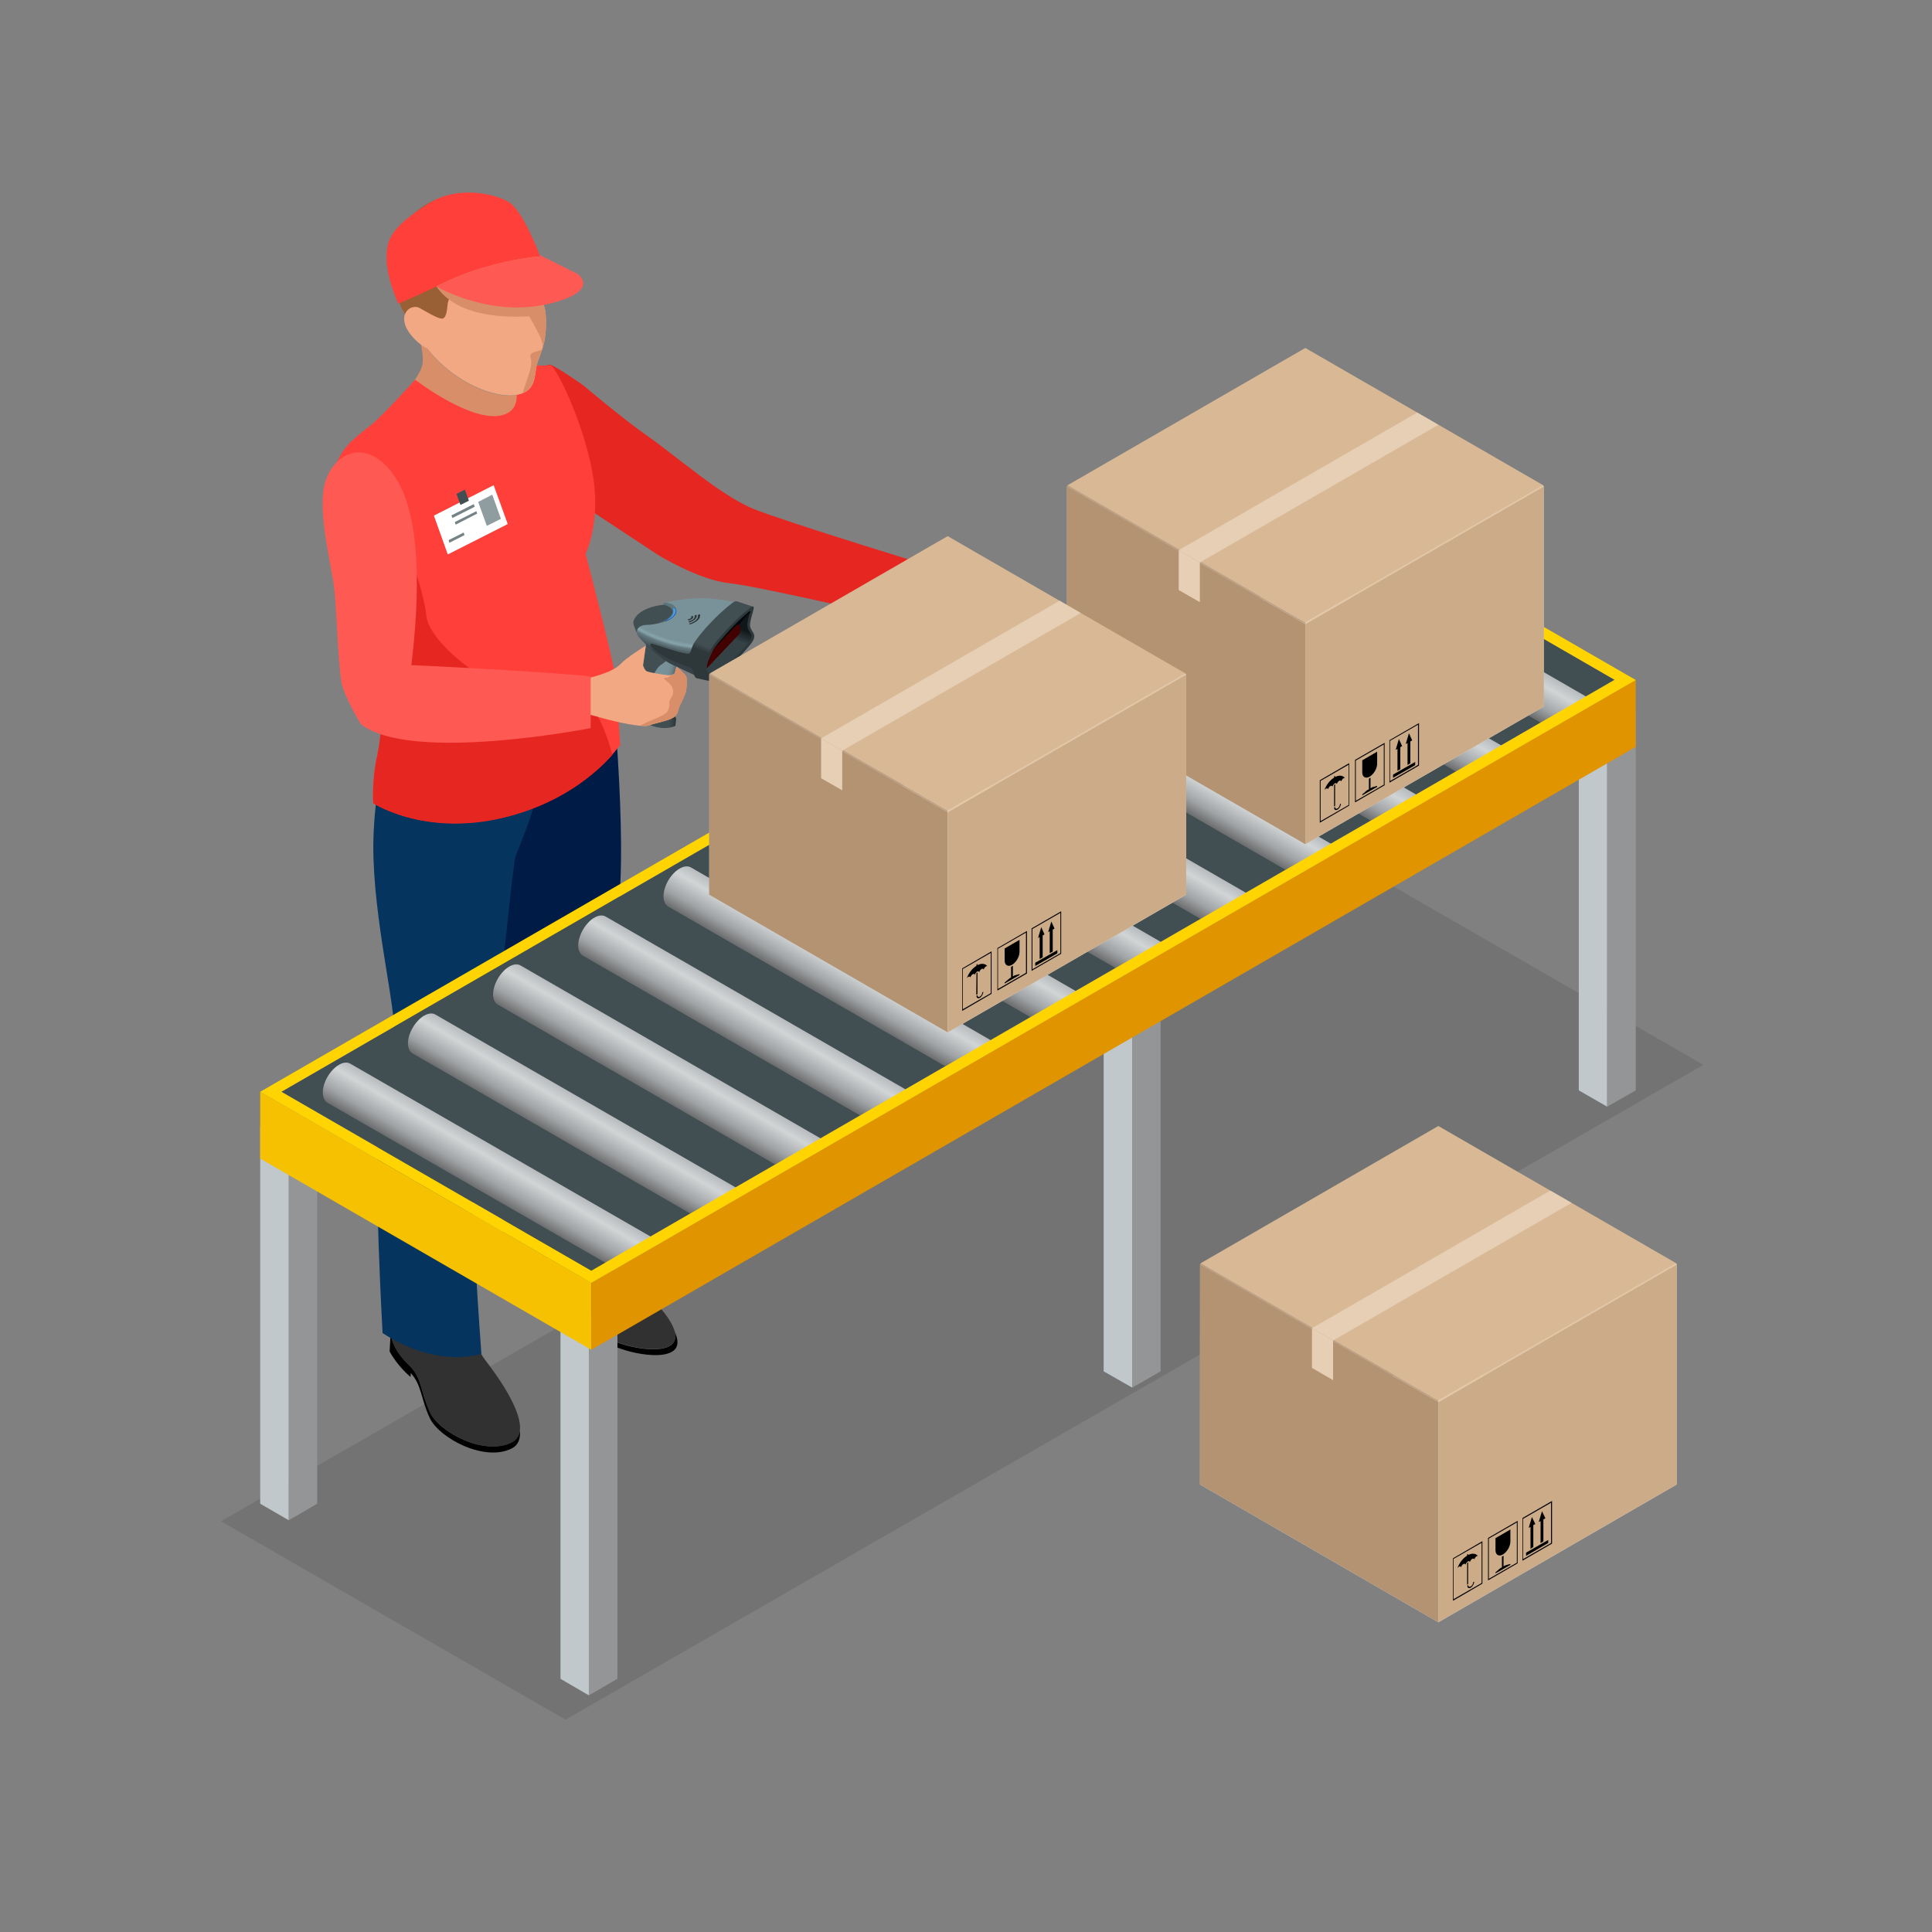 <?xml version="1.0" encoding="utf-8"?>
<!-- Generator: Adobe Illustrator 27.6.1, SVG Export Plug-In . SVG Version: 6.00 Build 0)  -->
<svg version="1.1" id="Livello_1" xmlns="http://www.w3.org/2000/svg" xmlns:xlink="http://www.w3.org/1999/xlink" x="0px" y="0px"
	 viewBox="0 0 960 960" style="enable-background:new 0 0 960 960;" xml:space="preserve">
<rect x="0" y="0" width="960" height="960" fill="#808080" stroke="none"/>
<style type="text/css">
	.st0{opacity:0.1;}
	.st1{fill:#E62620;}
	.st2{fill:#D88F69;}
	.st3{fill:#313131;}
	.st4{fill:#001B45;}
	.st5{fill:#05345E;}
	.st6{fill:#FF3F39;}
	.st7{fill:#FFFFFF;}
	.st8{fill:#8F9CA0;}
	.st9{fill:#758286;}
	.st10{fill:#414E52;}
	.st11{fill:#F2A983;}
	.st12{fill:#995F35;}
	.st13{fill:#FF5953;}
	.st14{fill:#2E383B;}
	.st15{fill:url(#SVGID_1_);}
	.st16{fill:url(#SVGID_00000022533334954434957630000002446939775772646048_);}
	.st17{fill-rule:evenodd;clip-rule:evenodd;fill:url(#SVGID_00000023267542523682566850000008812918923506157488_);}
	.st18{fill-rule:evenodd;clip-rule:evenodd;fill:#414E52;}
	.st19{fill:url(#SVGID_00000011747878648595126910000015071585523401242796_);}
	.st20{fill:url(#SVGID_00000168815444018955446740000000543379076611502514_);}
	.st21{fill:#4F5F63;}
	.st22{fill:url(#SVGID_00000061457034915152997480000013593073838347779217_);}
	.st23{fill-rule:evenodd;clip-rule:evenodd;fill:#2E383B;}
	.st24{fill-rule:evenodd;clip-rule:evenodd;fill:#0F53B9;}
	.st25{fill-rule:evenodd;clip-rule:evenodd;fill:#5099DA;}
	.st26{fill:#000609;}
	.st27{fill:#430000;}
	.st28{fill:#C1C8CC;}
	.st29{fill:#949597;}
	.st30{fill:#F6C100;}
	.st31{fill:#DF9400;}
	.st32{fill:url(#SVGID_00000008862739415154341260000010874622156091915449_);}
	.st33{fill:url(#SVGID_00000061445617889033771130000007691101816207260049_);}
	.st34{fill:url(#SVGID_00000032639917602011781780000004754788140569712571_);}
	.st35{fill:url(#SVGID_00000127729494912203400910000018078713458407793829_);}
	.st36{fill:url(#SVGID_00000063601033502273835260000006685638721721698952_);}
	.st37{fill:url(#SVGID_00000068643121858898262530000009033223986629212820_);}
	.st38{fill:url(#SVGID_00000117641251589561734260000014191351891159931266_);}
	.st39{fill:url(#SVGID_00000128444165958971053580000001484341932864787623_);}
	.st40{fill:url(#SVGID_00000053507462017638036600000000401080678289111477_);}
	.st41{fill:url(#SVGID_00000081611315323306479930000012855926174746859163_);}
	.st42{fill:url(#SVGID_00000096040122996815287540000009217951256731108014_);}
	.st43{fill:url(#SVGID_00000105387184873040121350000014911175214799765670_);}
	.st44{fill:#FFD400;}
	.st45{fill:#A8AFB3;}
	.st46{fill:#DAE1E5;}
	.st47{fill:#B39372;}
	.st48{fill:#CCAC88;}
	.st49{fill:#D9B995;}
	.st50{fill:#C0A07F;}
	.st51{fill:#E6C6A2;}
	.st52{fill:#E6CFB5;}
</style>
<polygon class="st0" points="846.4,529.1 675.2,430.6 109.8,755.9 281,854.5 "/>
<g>
	<path class="st1" d="M290,191.6c0,0,18.9,16.1,31.8,25.1c12.9,8.9,36.1,29.4,52.4,36.1c16.3,6.6,93.9,30.3,93.9,30.3l-8.1,27.5
		c0,0-82.1-19.2-97.5-20.8c-15.4-1.6-35.6-14.1-35.6-14.1l-38.5-25.4c0,0-21.3-47.5-21-53.6c0.2-6.1,1.4-18.3,7.6-14.8
		C281.2,185.3,290,191.6,290,191.6z"/>
	<path class="st2" d="M208.5,168.2c1.2,1.7,2.5,3.4,3.9,5.2c14.3,18,33.4,24.2,43.2,23.1c1.1-0.1,2-0.3,2.9-0.6
		c2.4,11.4,2.7,23.1-4.6,27.4c-26.2,15.5-58.1-21.5-58.1-21.5s11.6-12.7,13.8-19.5C210.7,179.2,209.8,173.4,208.5,168.2z"/>
	<g>
		<path d="M272,643.2c8.4,4.9,14.1,13.7,31,22.3c9.8,4.9,33.5,8.9,32.5-2c-0.1-0.6-0.2-1.2-0.3-1.8c0.8,1.7,1.3,3.2,1.4,4.7
			c0.9,10.9-22.7,6.9-32.5,2c-16.9-8.5-22.5-17.4-31-22.3c-1-0.6-2.3-1.3-3.6-1.9v2.6l-16.8-7.9c0,0-1-2.8-0.9-6
			C253.9,634.7,266.1,639.7,272,643.2z"/>
		<path class="st3" d="M284.8,622c4.2-0.9,0.1-9.9,17.5,8.1c1.3,0.9,2.7,1.7,4.1,2.3c9.7,4.4,28.3,21.1,29.2,31
			c0.9,10.9-22.7,6.9-32.5,2c-16.9-8.5-22.5-17.4-31-22.3c-6.4-3.7-20-9.2-20.6-10.7c-0.3-0.8-0.7-2.2-0.9-4
			C269.6,611.2,276.5,623.7,284.8,622z"/>
	</g>
	<g>
		<path class="st3" d="M239.1,672.7c0.7,1.3,1.4,2.4,2,3.1c3.2,4.2,26.6,34,13.2,40.9c-13.4,6.9-35.9-5-40.7-15
			c-4.7-10.1-3.9-16.9-9.9-22.9c-3.6-3.6-7.9-8.3-9.2-14.2c5.4-5.7,11.8-1.8,22.8-0.2C223.5,665.4,228.1,662,239.1,672.7z"/>
		<path d="M194.5,664.6c1.3,5.9,5.6,10.7,9.2,14.2c6,6,5.2,12.8,9.9,22.9c4.7,10.1,27.3,21.9,40.7,15c2.5-1.3,3.7-3.4,4-5.9
			c0.4,3.9-0.6,7.2-4,8.9c-13.4,6.9-35.9-5-40.7-15c-4.6-9.8-4-16.5-9.5-22.4l-0.1,1.9c0,0-6.4-5.2-10.4-12.7l0.4-7.3
			C194.1,664.4,194.3,664.5,194.5,664.6z"/>
	</g>
	<path class="st4" d="M248.3,381.1l1.5-27.2c0,0,37-6.6,53.1-26.8c0,0,9.7,89.9,3.8,129.2c-5.9,39.3-10.8,88.7-12.6,105.9
		c-1.8,17.2-0.1,51.7,8.1,67.9c0,0-30.4,16.5-51.8-0.1l-2.3-93.1L248.3,381.1z"/>
	<path class="st5" d="M270.6,348c0,0-2,39.8-5.6,53.3c-3,11.1-8.9,23.1-9.2,25.8c-3.5,26.8-6.2,57.1-7.5,68.3
		c-2.5,22.1-10.7,65.1-13,80.1c-2.3,15,3.9,97.2,3.9,97.2s-21.4,7.7-49.1-10.3c0,0-4.6-81.8-1.8-103.7c2.8-21.9,6.2-27.3,7.6-42.6
		c1.3-14.5-10.6-59.1-10.4-96.2c0.3-37.1,14-87.9,14-87.9S206.7,357.1,270.6,348z"/>
	<path class="st6" d="M177.1,257.4c-2.3-11.3-13.8-18.7-11.4-24.2c4.8-10.7,7.2-13.1,18.4-21.8c5.6-4.3,22.2-22.7,22.2-22.7
		s27.6,21.2,42.8,17.7c15.2-3.5,3.1-24.8,3.1-24.8H274c6.4,7.5,19.1,38.4,21.3,59.5c2.2,21.1-4.3,34.1-4.3,34.1s14.4,55.3,14.8,61.4
		c0.4,6.1,2.4,33.4,2.4,33.4s-13.7,20.5-44,31.8c-47.3,17.8-78.8-2.8-78.8-2.8s-0.8-11,2.1-24c2.8-13,3.4-36.5,2.6-45.4
		C189.3,320.8,182.2,282.5,177.1,257.4z"/>
	<path class="st1" d="M187.5,375.2c2.8-13,3.4-36.5,2.6-45.4c-0.8-8.5-7.3-44-12.3-69.1l20-2.4c0,0,12.8,34.1,14.1,47.9
		c1.3,13.7,36.1,42,58.8,39.3c8.5-1,22.9,5.7,22.9,5.7s5.7,5.1,10.7,23.9c-6,6.8-19.1,19-40,26.9c-47.3,17.8-78.8-2.8-78.8-2.8
		S184.6,388.2,187.5,375.2z"/>
	<g>
		<polygon class="st7" points="222.5,275.5 252.3,260.4 245.3,241.1 215.6,256.2 		"/>
		<polygon class="st8" points="241.9,261.3 248.9,257.8 244.6,245.8 237.6,249.4 		"/>
		<polygon class="st9" points="224.8,257.4 235.9,251.8 235.4,250.5 224.3,256.1 		"/>
		<polygon class="st9" points="226.4,260.7 237.1,255.2 236.7,254 226,259.4 		"/>
		<polygon class="st9" points="223.3,269.7 230.8,265.9 230.4,264.6 222.9,268.4 		"/>
		<polygon class="st10" points="226.8,245.4 231,243.3 233,248.8 228.8,250.9 		"/>
	</g>
	<g>
		<path class="st11" d="M196.3,127.4c1.8-14.8,16.2-24,28.7-26.1c12.6-2.1,32.2,5.9,39.1,18.1c1.9,3.5,5.1,12.9,6.2,17.9
			c1.1,4.9,1,5,0.5,7.9c-0.6,2.9-1.1,5-0.2,7.8c0.9,2.8,1.1,11.6-0.3,17.5c-1.4,5.9-3.3,8.2-4,13.1c-0.7,4.9-0.9,11.7-10.7,12.8
			c-9.7,1-28.9-5.2-43.2-23.1c-0.1-0.1-0.1-0.1-0.2-0.2c-3.2-1.4-7.9-5.7-9.9-9.5c-1.6-2.9-1.8-5.5-1.1-7.4
			C196.3,146.2,195.1,137.2,196.3,127.4z"/>
		<path class="st12" d="M204.6,107.1c12.6-12.1,26.1-11.7,40.9-6.1c14.8,5.7,18.7,15.8,19.2,19.4c0.5,3.6,1.5,4.2,1.5,4.2
			c-0.5,3.6-1.8,8.5-6.2,9.3c-7,1.3-25.5-4.3-30.1,4c-4.6,8.4-7.1,9.4-7.5,13.5c-0.4,4.1-0.9,7.1-3.1,6.9c-2.3-0.2-8.7-4.1-10-4.8
			c0,0,0,0,0,0c-0.9-0.6-1.9-1-3.1-1c-2.3,0.1-4.2,1.5-5,3.8c-1.4-2.6-2.5-4.7-3.3-7.6c-0.3-0.9-0.7-1.6-0.7-1.7
			C192.3,137.2,192,119.2,204.6,107.1z"/>
		<path class="st2" d="M262.6,186.5c2.5-7.5,0.9-8.2,0.9-9.3c0-1.1,0-1.9,4.5-3c4.5-1.1-1.4-10.2-3.1-13.6c-1.7-3.4-2.6-3.2-2.1-7.5
			c0.3-3,5.2-6.8,8.2-8.9c-0.1,0.3-0.1,0.6-0.2,1c-0.6,2.9-1.1,5-0.2,7.8c0.9,2.8,1.1,11.6-0.3,17.5c-1.4,5.9-3.3,8.2-4,13.1
			c-0.6,4.1-0.9,9.5-6.7,11.8C260.4,193.2,261.4,190,262.6,186.5z"/>
		<path class="st2" d="M248.8,106.1c6.4,3.3,12.1,7.9,15.2,13.4c1.9,3.5,5.1,12.9,6.2,17.9c1.1,4.9,1,5,0.5,7.9
			c-0.6,2.9-1.1,5-0.2,7.8c0.2,0.7,0.4,1.9,0.6,3.3c-14.3,1.8-42.7,2.9-54.3-14.1C205.4,125.6,232.7,112.2,248.8,106.1z"/>
		<path class="st6" d="M197.9,150.9c0,0,12-5.1,19.7-9c25.6-12.9,50.8-14.5,50.8-14.5s-7-19.1-13.9-25.7
			c-4.4-4.3-25.4-10.7-41.3-0.7c-19.3,12.1-21.2,18.2-21.1,27.7C192.2,134.6,194,141.8,197.9,150.9z"/>
		<path class="st13" d="M217.6,141.9c25.6-12.9,50.8-14.5,50.8-14.5s-0.1-0.3-0.3-0.7l18.7,9.3c0,0,12.1,8-12.2,14.5
			c-27.6,7.4-52.7-5.3-57.9-8.2C217.1,142.2,217.4,142,217.6,141.9z"/>
	</g>
	<g>
		<g>
			<path class="st14" d="M329.9,351.7c0,0,6.6,4.4,6,5.4c-0.6,1-5.6,2.5-5.6,2.5l-6.5-2.5l0.9-4.6L329.9,351.7z"/>
			
				<linearGradient id="SVGID_1_" gradientUnits="userSpaceOnUse" x1="683.192" y1="274.305" x2="678.601" y2="276.728" gradientTransform="matrix(-0.968 0.252 0.252 0.968 920.427 -96.702)">
				<stop  offset="0" style="stop-color:#799299"/>
				<stop  offset="0.401" style="stop-color:#779096"/>
				<stop  offset="0.649" style="stop-color:#70878E"/>
				<stop  offset="0.855" style="stop-color:#657A7F"/>
				<stop  offset="1" style="stop-color:#596B70"/>
			</linearGradient>
			<path class="st15" d="M337.2,328.2l-7.3,26.5c0,0-1,2.5-4.3,1.6c-3.9-1-6.8-6.9-6.8-6.9l5.3-25.8L337.2,328.2z"/>
			
				<linearGradient id="SVGID_00000058574674465897191210000002755379122342246528_" gradientUnits="userSpaceOnUse" x1="679.031" y1="274.946" x2="675.86" y2="275.794" gradientTransform="matrix(-0.968 0.252 0.252 0.968 920.427 -96.702)">
				<stop  offset="0" style="stop-color:#414E52"/>
				<stop  offset="1" style="stop-color:#2E383B"/>
			</linearGradient>
			<path style="fill:url(#SVGID_00000058574674465897191210000002755379122342246528_);" d="M316.3,354.2l4.9-35.3l0.7-0.2l13.9,4
				c0,0-4,5.6-7.7,7.8c-3.7,2.2-9.4,16.4-5.3,22.6c4.1,6.2,13.2,4,13.2,4l-0.4,3.6c-8.2,3.5-16.9-2.6-18.4-3.4
				C315.6,356.5,316.3,354.2,316.3,354.2z"/>
			<path class="st14" d="M328.1,330.5c3.7-2.2,7.7-7.8,7.7-7.8l-13.9-4l0.3-0.1l13.9,4c0,0-4,5.6-7.7,7.8
				c-3.7,2.2-9.4,16.4-5.3,22.6c2.9,4.4,8.3,4.5,11.2,4.3l1.7-0.2c0,0-9.1,2.3-13.2-4C318.7,346.9,324.4,332.7,328.1,330.5z"/>
			<g>
				
					<linearGradient id="SVGID_00000066512447674388730860000002158422635710104479_" gradientUnits="userSpaceOnUse" x1="665.974" y1="239.554" x2="682.09" y2="239.554" gradientTransform="matrix(-0.968 0.252 0.252 0.968 920.427 -96.702)">
					<stop  offset="0" style="stop-color:#5F787F"/>
					<stop  offset="1" style="stop-color:#50656B"/>
				</linearGradient>
				<path style="fill-rule:evenodd;clip-rule:evenodd;fill:url(#SVGID_00000066512447674388730860000002158422635710104479_);" d="
					M335.7,305.3c-2.3,3.7-9.2,5.2-14.2,5.2c-0.2-1.1-0.4-3-0.3-3l7.5-5.9l1-1.2l0.4-1C334.6,299.3,337.6,302.3,335.7,305.3z"/>
				<path class="st18" d="M329.7,300.5c0.1,0,6,1.3,4.2,4.6c-1.7,3.3-7.3,4.7-10,5.3c-2.7,0.5-4.6,4.4-4.6,4.4l-2.3,0.8
					c0,0-2.1-4-2.3-6.1C314.6,307.4,317.8,301.8,329.7,300.5z"/>
				
					<radialGradient id="SVGID_00000075136259828331136320000009216736163017885104_" cx="638.256" cy="194.517" r="75.575" gradientTransform="matrix(-0.968 0.252 0.252 0.968 920.427 -96.702)" gradientUnits="userSpaceOnUse">
					<stop  offset="0.553" style="stop-color:#799299"/>
					<stop  offset="0.896" style="stop-color:#799299"/>
					<stop  offset="0.905" style="stop-color:#819CA3"/>
					<stop  offset="0.917" style="stop-color:#87A4AB"/>
					<stop  offset="0.935" style="stop-color:#62777D"/>
					<stop  offset="1" style="stop-color:#364247"/>
				</radialGradient>
				<path style="fill:url(#SVGID_00000075136259828331136320000009216736163017885104_);" d="M321.4,310.5c4.9-0.1,12-1.5,14.3-5.2
					c1.9-3-1.2-6-5.6-5.8c0,0,12.1-3,22.6-2.1c10.5,0.9,13,2.1,13,2.1l-20.1,36.2c-0.1,0-5.4-2.5-11.7-5.5c-5.8-2.7-15-11.6-16.7-14
					C315.5,313.9,316.5,310.6,321.4,310.5z"/>
				
					<linearGradient id="SVGID_00000146459899175070602060000014731008519989069967_" gradientUnits="userSpaceOnUse" x1="661.024" y1="257.166" x2="662.924" y2="259.674" gradientTransform="matrix(-0.968 0.252 0.252 0.968 920.427 -96.702)">
					<stop  offset="0" style="stop-color:#414E52"/>
					<stop  offset="1" style="stop-color:#2E383B"/>
				</linearGradient>
				<path style="fill:url(#SVGID_00000146459899175070602060000014731008519989069967_);" d="M323.1,320.4c0-1.1,2.1-0.3,3.5,0.2
					c1.4,0.4,10.5,3.5,13.8,4c1.5,0.3,2.1,0.3,2.5-0.3c0.3-0.5,0.8-2.3,1.4-3.7c0.7-1.6,4.1-6.3,9.5-11.9c5.4-5.6,9.8-8.9,10.7-9.5
					c0.9-0.6,1.7-0.4,1.7-0.4l8.1,2.7l-1.7,3.4l-19.1,33.7c0,0-6.2-1.3-7.4-1.6c-1.1-0.3-1.4-2.8-1.7-3.6c-0.2-0.8-0.9-1.5-1.7-1.8
					c-0.8-0.3-6.2-2.1-11.1-4.5C326.7,324.5,323.2,321.5,323.1,320.4z"/>
				<path class="st21" d="M342.8,324.2c-0.3,0.6-0.9,0.6-2.5,0.3c-3.3-0.6-12.4-3.6-13.8-4c-1.4-0.4-3.5-1.3-3.5-0.2
					c-0.1-0.1-0.1-0.3-0.1-0.4c0-1.1,2.4-0.5,3.8-0.1c1.4,0.4,10.5,3.5,13.8,4c1.5,0.3,2.1,0.3,2.5-0.3c0,0,0.1-0.1,0.1-0.1
					C343,323.8,342.9,324.1,342.8,324.2z"/>
				<path class="st14" d="M374.3,303.3c0,0,0.5-1.7,0-1.9c-0.5-0.2-1.1,0.3-3.5,2.2c-2.4,1.9-4.9,4.3-7.9,7.4
					c-3,3.1-8.4,8.9-9.9,12.1c-1.5,3.2-3.1,6.2-3,8.3c0.1,2.1,2,6.8,3.3,7c2.3,0.5,6.6-4.1,11.6-9.3c5-5.2,8.1-8.9,8.8-10
					c0.8-1.1,1.3-2.5,1-3.7c-0.4-1.5-1.8-2.5-2-4.5C372.5,309,374.1,304.4,374.3,303.3z"/>
				
					<linearGradient id="SVGID_00000175292437681074703160000006569801040948182203_" gradientUnits="userSpaceOnUse" x1="638.701" y1="255.874" x2="642.223" y2="261.05" gradientTransform="matrix(-0.968 0.252 0.252 0.968 920.427 -96.702)">
					<stop  offset="0" style="stop-color:#111719"/>
					<stop  offset="1" style="stop-color:#344145"/>
				</linearGradient>
				<path style="fill:url(#SVGID_00000175292437681074703160000006569801040948182203_);" d="M371.5,304.5c-2.2,1.9-4.7,4.2-7.8,7.3
					c-5.4,5.6-8.6,9.6-9.7,11.8c-0.2,0.4-0.4,0.8-0.6,1.2c-1.2,2.6-2.4,5-2.3,6.5c0,1.8,1.6,5.3,2.3,5.8c0.1,0.1,0.4,0.1,0.5,0.1
					c2-0.5,5.7-4.3,9.5-8.4l0.5-0.6c4.7-4.9,7.9-8.7,8.7-9.8c0.4-0.6,1.1-1.8,0.8-2.7c-0.1-0.5-0.4-0.9-0.7-1.4
					c-0.5-0.8-1.2-1.8-1.3-3.2c-0.2-1.6,0.5-4,1.2-6.6C372.8,304.4,373.5,302.8,371.5,304.5z"/>
				<g>
					<path class="st23" d="M346.6,308.3c0.9-0.8,1.3-1.7,1.3-2.4c0-0.2,0-0.5-0.2-0.6c-0.2-0.1-0.6,0-0.8,0.2
						c-0.2,0.2-0.1,0.4-0.1,0.6c0,0.6-0.2,1.2-0.9,1.9c-0.7,0.7-1.6,1.2-2.5,1.5c-0.3,0.1-0.7,0.2-0.9,0.3c-0.2,0.2-0.1,0.4,0.2,0.4
						c0.3,0,0.7-0.1,1-0.2C344.7,309.6,345.8,309,346.6,308.3z"/>
					<path class="st23" d="M345.2,307.9c0.7-0.6,1-1.3,1-1.8c0-0.2,0-0.4-0.2-0.5c-0.3-0.1-0.6,0-0.8,0.2c-0.2,0.2,0,0.4,0,0.6
						c0,0.3-0.2,0.8-0.8,1.3c-0.5,0.4-1,0.7-1.6,0.8c-0.3,0.1-0.5,0.1-0.6,0.3c-0.1,0.1-0.1,0.3,0.2,0.4c0.3,0.1,0.7-0.1,1-0.2
						C343.9,308.8,344.6,308.4,345.2,307.9z"/>
					<path class="st23" d="M343.9,307.5c0.5-0.4,0.6-0.8,0.6-1.1c0-0.1-0.1-0.2-0.2-0.3c-0.3-0.1-0.7,0-0.8,0.2
						c-0.1,0.1,0,0.3,0,0.4c0,0.3-0.4,0.7-0.9,0.8c-0.3,0.1-0.6,0.1-0.8,0.3c-0.1,0.2,0,0.3,0.2,0.4c0.3,0,0.7-0.1,1-0.2
						C343.4,307.9,343.7,307.7,343.9,307.5z"/>
				</g>
				<path class="st24" d="M334.4,303.4c0,0-0.3-1,0.2-1.2c0.5-0.3,1.5,0.1,1.4,1.5c0,1.3-1.1,3.3-4.6,4.8c-2.2,1,0.2-0.7,1.3-1.5
					C333,306.7,334.8,305.1,334.4,303.4z"/>
				<path class="st25" d="M331,308.4c0.1,0,0.2-0.1,0.3-0.1c4.1-1.8,4.4-4,4.5-4.7c0-0.5-0.1-0.9-0.4-1.2c-0.2-0.2-0.5-0.2-0.7-0.2
					c0,0-0.1,0-0.1,0c-0.3,0.2-0.2,0.8-0.1,1c0.5,2-1.7,3.8-1.7,3.8c-0.2,0.1-0.4,0.3-0.6,0.4C331.9,307.8,331.4,308.1,331,308.4z"
					/>
				<path class="st25" d="M332.5,307.5c2.8-1.6,3.1-3.3,3.1-3.9c0-0.5-0.1-0.8-0.4-1c-0.2-0.1-0.4-0.2-0.5-0.1c0,0,0,0-0.1,0
					c-0.1,0.1-0.1,0.5,0,0.8c0.6,2.1-1.8,4-1.8,4C332.8,307.3,332.7,307.4,332.5,307.5z"/>
				<path class="st26" d="M354.1,323.6c1-2.2,4.3-6.1,9.7-11.8c3-3.2,5.6-5.4,7.8-7.3c1.2-1,1.4-0.8,1.4-0.5c-4.6,4.2-7,8.5-7,8.5
					l-0.8,3.6c0,0-7.7,5.2-11.1,7.7C354.1,323.7,354.1,323.6,354.1,323.6z"/>
				<path class="st27" d="M351.2,331.3c0-1.5,1.1-4,2.3-6.5c0.2-0.4,0.4-0.8,0.6-1.2c0.2-0.4,0.5-0.9,0.8-1.4l10.8-11.3
					c0.8-0.8,1.7-0.5,1.9,0.5l0.2,0.7c0.3,1.1-0.1,2.6-0.9,3.4L351.3,332C351.3,331.7,351.2,331.5,351.2,331.3z"/>
			</g>
		</g>
		<path class="st11" d="M288.2,337.7c2.9-0.3,15.9-3.1,20.3-7.9c2.6-2.9,12.4-9,12.4-9l-1.4,9.7c0,0,0.7,2.7,2.2,3.2
			c1.5,0.5,7.9,1.6,10.2,1.8c2.3,0.2,3.3-0.9,3.3-0.9l0.9-3.4c0,0,4,3.5,4.7,4.6c0.7,1.1,0.4,5.4,0.1,7.2c-0.3,1.8-1.9,4.9-3,7.2
			c-1.2,2.2-0.8,4.6-3.3,6.3c-2.5,1.7-9.5,2.9-12.4,4c-2.9,1.1-16.8-1.9-22.2-3.5c-5.4-1.6-12.8-3.3-12.8-3.3L288.2,337.7z"/>
		<path class="st2" d="M338,350.3c1.2-2.2,2.7-5.3,3-7.2c0.3-1.8,0.6-6.1-0.1-7.2c-0.7-1.1-4.7-4.6-4.7-4.6l-0.9,3.4
			c0,0-0.6,0.6-1.9,0.8c-0.5,0.6-1.3,1.2-2.6,1.3c-2.9,0.3,2.8,2.2,3.5,5.5c0.7,3.3-0.8,3.9-1.5,5.8c-0.6,1.9,0.4,1.7-0.9,5
			c-1.1,2.8-10.4,5.1-13.7,7.5c1.9,0.2,3.4,0.2,4.2-0.1c2.9-1.1,9.9-2.3,12.4-4C337.2,354.9,336.9,352.6,338,350.3z"/>
	</g>
	<path class="st13" d="M293.5,336.1v25.7c0,0-89.4,17.6-114.2-2c0,0-8.8-14.4-9.8-21.6c-2-14.9-2.2-39.5-4-49.9
		c-2.7-15.4-7.8-37.8-3.6-49.7c5.5-15.5,21.8-20.5,34.4-1.6c15.7,23.3,10.4,74.2,8.1,93.5C204.3,330.4,268.4,333.5,293.5,336.1z"/>
</g>
<g>
	<g>
		<polygon class="st28" points="278.5,646.5 292.6,654.7 292.6,842.4 278.5,834.2 		"/>
		<polygon class="st29" points="292.6,842.4 292.6,654.7 306.8,646.5 306.8,834.2 		"/>
	</g>
	<g>
		<polygon class="st28" points="129.3,559.5 143.5,567.6 143.5,755.4 129.3,747.2 		"/>
		<polygon class="st29" points="143.5,755.4 143.5,567.6 157.6,559.5 157.6,747.2 		"/>
	</g>
	<g>
		<polygon class="st28" points="784.5,354 798.6,362.2 798.6,549.9 784.5,541.8 		"/>
		<polygon class="st29" points="798.6,549.9 798.6,362.2 812.8,354 812.8,541.8 		"/>
	</g>
	<g>
		<polygon class="st28" points="548.4,493.7 562.6,501.8 562.6,689.5 548.4,681.4 		"/>
		<polygon class="st29" points="562.6,689.5 562.6,501.8 576.7,493.7 576.7,681.4 		"/>
	</g>
	<polygon class="st30" points="293.8,670.7 293.8,637.4 129.3,542.5 129.3,575.7 	"/>
	<polygon class="st31" points="293.8,670.7 812.8,371.1 812.8,337.8 293.8,637.4 	"/>
	<polygon class="st10" points="802.3,337.8 648.3,248.9 139.8,542.5 293.8,631.4 	"/>
	<g>
		
			<linearGradient id="SVGID_00000174600194092845630960000002264901048178711222_" gradientUnits="userSpaceOnUse" x1="-386.407" y1="570.711" x2="-375.464" y2="589.665" gradientTransform="matrix(-1 0 0 1 -139.698 0)">
			<stop  offset="0" style="stop-color:#B9BCBE"/>
			<stop  offset="0.257" style="stop-color:#D1D5D6"/>
			<stop  offset="0.711" style="stop-color:#A0A3A5"/>
			<stop  offset="1" style="stop-color:#6E6F70"/>
		</linearGradient>
		<path style="fill:url(#SVGID_00000174600194092845630960000002264901048178711222_);" d="M168.4,529.1c2.2-1.3,4.2-1.4,5.6-0.6
			l151.3,87.1l-22.5,13l-140-80.6c-1.5-0.8-2.4-2.6-2.4-5.2C160.4,537.8,164,531.7,168.4,529.1z"/>
		
			<linearGradient id="SVGID_00000142140220637703484850000005518193844263828135_" gradientUnits="userSpaceOnUse" x1="-428.719" y1="546.331" x2="-417.781" y2="565.277" gradientTransform="matrix(-1 0 0 1 -139.698 0)">
			<stop  offset="0" style="stop-color:#B9BCBE"/>
			<stop  offset="0.257" style="stop-color:#D1D5D6"/>
			<stop  offset="0.711" style="stop-color:#A0A3A5"/>
			<stop  offset="1" style="stop-color:#6E6F70"/>
		</linearGradient>
		<path style="fill:url(#SVGID_00000142140220637703484850000005518193844263828135_);" d="M210.7,504.7c2.2-1.3,4.2-1.4,5.6-0.6
			l151.3,87.1l-22.5,13l-140-80.7c-1.5-0.8-2.4-2.6-2.4-5.2C202.8,513.4,206.3,507.3,210.7,504.7z"/>
		
			<linearGradient id="SVGID_00000091005718542793239730000011068955547728548519_" gradientUnits="userSpaceOnUse" x1="-471.033" y1="521.951" x2="-460.1" y2="540.887" gradientTransform="matrix(-1 0 0 1 -139.698 0)">
			<stop  offset="0" style="stop-color:#B9BCBE"/>
			<stop  offset="0.257" style="stop-color:#D1D5D6"/>
			<stop  offset="0.711" style="stop-color:#A0A3A5"/>
			<stop  offset="1" style="stop-color:#6E6F70"/>
		</linearGradient>
		<path style="fill:url(#SVGID_00000091005718542793239730000011068955547728548519_);" d="M253,480.3c2.2-1.3,4.2-1.4,5.6-0.6
			l151.3,87.2l-22.5,13l-140-80.7c-1.5-0.8-2.4-2.6-2.4-5.2C245.1,489,248.6,482.9,253,480.3z"/>
		
			<linearGradient id="SVGID_00000036241483611633222220000017360939934400364710_" gradientUnits="userSpaceOnUse" x1="-513.346" y1="497.573" x2="-502.42" y2="516.499" gradientTransform="matrix(-1 0 0 1 -139.698 0)">
			<stop  offset="0" style="stop-color:#B9BCBE"/>
			<stop  offset="0.257" style="stop-color:#D1D5D6"/>
			<stop  offset="0.711" style="stop-color:#A0A3A5"/>
			<stop  offset="1" style="stop-color:#6E6F70"/>
		</linearGradient>
		<path style="fill:url(#SVGID_00000036241483611633222220000017360939934400364710_);" d="M295.3,456c2.2-1.3,4.2-1.4,5.6-0.6
			l151.3,87.2l-22.5,13l-140-80.7c-1.5-0.8-2.4-2.6-2.4-5.2C287.4,464.6,291,458.5,295.3,456z"/>
		
			<linearGradient id="SVGID_00000023255423630521420720000008793810121564227209_" gradientUnits="userSpaceOnUse" x1="-555.659" y1="473.197" x2="-544.739" y2="492.111" gradientTransform="matrix(-1 0 0 1 -139.698 0)">
			<stop  offset="0" style="stop-color:#B9BCBE"/>
			<stop  offset="0.257" style="stop-color:#D1D5D6"/>
			<stop  offset="0.711" style="stop-color:#A0A3A5"/>
			<stop  offset="1" style="stop-color:#6E6F70"/>
		</linearGradient>
		<path style="fill:url(#SVGID_00000023255423630521420720000008793810121564227209_);" d="M337.7,431.6c2.2-1.3,4.2-1.4,5.6-0.6
			l151.3,87.2l-22.5,13l-140-80.7c-1.5-0.8-2.4-2.6-2.4-5.2C329.7,440.3,333.3,434.1,337.7,431.6z"/>
		
			<linearGradient id="SVGID_00000147218719552948509250000010717048096425512620_" gradientUnits="userSpaceOnUse" x1="-597.973" y1="448.818" x2="-587.059" y2="467.722" gradientTransform="matrix(-1 0 0 1 -139.698 0)">
			<stop  offset="0" style="stop-color:#B9BCBE"/>
			<stop  offset="0.257" style="stop-color:#D1D5D6"/>
			<stop  offset="0.711" style="stop-color:#A0A3A5"/>
			<stop  offset="1" style="stop-color:#6E6F70"/>
		</linearGradient>
		<path style="fill:url(#SVGID_00000147218719552948509250000010717048096425512620_);" d="M380,407.2c2.2-1.3,4.2-1.4,5.6-0.6
			l151.3,87.2l-22.5,13l-140-80.7c-1.5-0.8-2.4-2.6-2.4-5.2C372,415.9,375.6,409.7,380,407.2z"/>
		
			<linearGradient id="SVGID_00000107558942469564772840000017396738923974732982_" gradientUnits="userSpaceOnUse" x1="-640.286" y1="424.44" x2="-629.376" y2="443.335" gradientTransform="matrix(-1 0 0 1 -139.698 0)">
			<stop  offset="0" style="stop-color:#B9BCBE"/>
			<stop  offset="0.257" style="stop-color:#D1D5D6"/>
			<stop  offset="0.711" style="stop-color:#A0A3A5"/>
			<stop  offset="1" style="stop-color:#6E6F70"/>
		</linearGradient>
		<path style="fill:url(#SVGID_00000107558942469564772840000017396738923974732982_);" d="M422.3,382.8c2.2-1.3,4.2-1.4,5.6-0.6
			l151.3,87.2l-22.5,13l-140-80.7c-1.5-0.8-2.4-2.6-2.4-5.2C414.4,391.5,417.9,385.3,422.3,382.8z"/>
		
			<linearGradient id="SVGID_00000006709437482306035850000004906233829353391020_" gradientUnits="userSpaceOnUse" x1="-682.599" y1="400.063" x2="-671.697" y2="418.945" gradientTransform="matrix(-1 0 0 1 -139.698 0)">
			<stop  offset="0" style="stop-color:#B9BCBE"/>
			<stop  offset="0.257" style="stop-color:#D1D5D6"/>
			<stop  offset="0.711" style="stop-color:#A0A3A5"/>
			<stop  offset="1" style="stop-color:#6E6F70"/>
		</linearGradient>
		<path style="fill:url(#SVGID_00000006709437482306035850000004906233829353391020_);" d="M464.6,358.4c2.2-1.3,4.2-1.4,5.6-0.6
			L621.5,445L599,458L459,377.3c-1.5-0.8-2.4-2.6-2.4-5.2C456.7,367.1,460.2,360.9,464.6,358.4z"/>
		
			<linearGradient id="SVGID_00000139981883836255414290000000602740134407100075_" gradientUnits="userSpaceOnUse" x1="-724.911" y1="375.685" x2="-714.016" y2="394.557" gradientTransform="matrix(-1 0 0 1 -139.698 0)">
			<stop  offset="0" style="stop-color:#B9BCBE"/>
			<stop  offset="0.257" style="stop-color:#D1D5D6"/>
			<stop  offset="0.711" style="stop-color:#A0A3A5"/>
			<stop  offset="1" style="stop-color:#6E6F70"/>
		</linearGradient>
		<path style="fill:url(#SVGID_00000139981883836255414290000000602740134407100075_);" d="M506.9,334c2.2-1.3,4.2-1.4,5.6-0.6
			l151.2,87.2l-22.5,13l-139.9-80.7c-1.5-0.8-2.4-2.6-2.4-5.2C499,342.7,502.6,336.5,506.9,334z"/>
		
			<linearGradient id="SVGID_00000067210720824768079870000004164875540941909120_" gradientUnits="userSpaceOnUse" x1="-767.224" y1="351.309" x2="-756.335" y2="370.169" gradientTransform="matrix(-1 0 0 1 -139.698 0)">
			<stop  offset="0" style="stop-color:#B9BCBE"/>
			<stop  offset="0.257" style="stop-color:#D1D5D6"/>
			<stop  offset="0.711" style="stop-color:#A0A3A5"/>
			<stop  offset="1" style="stop-color:#6E6F70"/>
		</linearGradient>
		<path style="fill:url(#SVGID_00000067210720824768079870000004164875540941909120_);" d="M549.3,309.6c2.2-1.3,4.2-1.4,5.6-0.6
			l151.2,87.2l-22.5,13l-139.9-80.7c-1.5-0.8-2.4-2.6-2.4-5.2C541.3,318.3,544.9,312.2,549.3,309.6z"/>
		
			<linearGradient id="SVGID_00000060737885301990536550000004198817237008531083_" gradientUnits="userSpaceOnUse" x1="-809.538" y1="326.931" x2="-798.655" y2="345.78" gradientTransform="matrix(-1 0 0 1 -139.698 0)">
			<stop  offset="0" style="stop-color:#B9BCBE"/>
			<stop  offset="0.257" style="stop-color:#D1D5D6"/>
			<stop  offset="0.711" style="stop-color:#A0A3A5"/>
			<stop  offset="1" style="stop-color:#6E6F70"/>
		</linearGradient>
		<path style="fill:url(#SVGID_00000060737885301990536550000004198817237008531083_);" d="M591.6,285.2c2.2-1.3,4.2-1.4,5.6-0.6
			l151.2,87.2l-22.5,13L586,304.1c-1.5-0.8-2.4-2.6-2.4-5.2C583.6,293.9,587.2,287.8,591.6,285.2z"/>
		
			<linearGradient id="SVGID_00000126324583324442193030000007097151194926402203_" gradientUnits="userSpaceOnUse" x1="-851.851" y1="302.553" x2="-840.974" y2="321.393" gradientTransform="matrix(-1 0 0 1 -139.698 0)">
			<stop  offset="0" style="stop-color:#B9BCBE"/>
			<stop  offset="0.257" style="stop-color:#D1D5D6"/>
			<stop  offset="0.711" style="stop-color:#A0A3A5"/>
			<stop  offset="1" style="stop-color:#6E6F70"/>
		</linearGradient>
		<path style="fill:url(#SVGID_00000126324583324442193030000007097151194926402203_);" d="M633.9,260.9c2.2-1.3,4.2-1.4,5.6-0.6
			l151.2,87.3l-22.5,13l-139.9-80.8c-1.5-0.8-2.4-2.6-2.4-5.2C626,269.5,629.5,263.4,633.9,260.9z"/>
	</g>
	<path class="st44" d="M129.3,542.5l164.5,95l519-299.6l-164.5-95L129.3,542.5z M293.8,631.4l-154-88.9l508.5-293.6l154,88.9
		L293.8,631.4z"/>
</g>
<g>
	<polygon class="st28" points="767.1,351.1 648.6,284.1 648.6,173.7 767.1,241.7 	"/>
	<polygon class="st45" points="530.1,351.1 530.1,241.7 648.6,173.7 648.6,284.1 	"/>
	<polygon class="st46" points="648.6,419.5 530.1,351.1 648.6,284.1 767.1,351.1 	"/>
	<polygon class="st47" points="530.1,241.7 648.6,310.1 648.6,419.5 530.1,351.1 	"/>
	<polygon class="st48" points="767.1,241.7 767.1,351.1 648.6,419.5 648.6,310.1 	"/>
	<polygon class="st49" points="648.6,309.3 530.5,241.1 648.6,172.9 766.8,241.1 	"/>
	<polygon class="st50" points="530.5,241.1 648.6,309.3 648.6,310.1 530.1,241.7 	"/>
	<polygon class="st51" points="766.8,241.1 767.1,241.7 648.6,310.1 648.6,309.3 	"/>
	<polygon class="st52" points="596.2,279.5 714.7,211.1 704.2,205 585.7,273.4 	"/>
	<polygon class="st52" points="596.2,299.2 596.2,279.5 585.7,273.4 585.7,293.2 	"/>
	<g>
		<g>
			<path d="M662.9,386.4l0-0.6l0.5-0.3v0.6c2.1-1.1,3.9-0.8,4.9,0.5c-0.2-0.1-0.5-0.1-0.7,0.1c-0.5,0.3-1,1-1.1,1.6
				c-0.1-0.5-0.6-0.6-1.1-0.3c-0.5,0.3-1,1-1.1,1.6c-0.1-0.5-0.6-0.6-1.1-0.3c-0.5,0.3-1,1-1.1,1.6c-0.1-0.5-0.6-0.6-1.1-0.3
				c-0.5,0.3-1,1-1.1,1.6c-0.1-0.5-0.6-0.6-1.1-0.3c-0.3,0.2-0.5,0.4-0.7,0.7C659,390,660.8,387.7,662.9,386.4z"/>
			<polygon points="663.4,400.5 662.9,400.8 662.9,390 663.4,389.7 			"/>
			<path d="M664.6,401.7c0.7-0.4,1.2-1.4,1.2-2.1l0.5-0.3c0,1.1-0.8,2.5-1.7,3c-1,0.5-1.7,0.1-1.7-1l0.5-0.3
				C663.4,401.8,664,402.1,664.6,401.7z"/>
		</g>
		<g>
			<path d="M684.3,373.5v6c0,2.4-1.7,5.2-3.7,6.4c-2,1.2-3.7,0.2-3.7-2.1v-6L684.3,373.5z"/>
			<polygon points="680.2,392.2 680.2,386.9 681,386.4 681,391.7 681.8,391.2 684.3,390.5 684.3,391 676.9,395.2 676.9,394.7 
				679.4,392.6 			"/>
		</g>
		<g>
			<polygon points="703.2,378.6 703.2,380.2 692.2,386.5 692.2,384.9 			"/>
			<polygon points="695.8,382.2 694.4,383 694.4,372.1 693.5,372.6 695.1,367.2 696.7,370.7 695.8,371.3 			"/>
			<polygon points="700.8,379.3 699.4,380.1 699.4,369.2 698.5,369.7 700.1,364.3 701.7,367.9 700.8,368.4 			"/>
		</g>
		<g>
			<path d="M655.8,387.7l14.6-8.5v21.1l-14.6,8.5V387.7z M670.1,380l-13.9,8v20l13.9-8V380z"/>
		</g>
		<g>
			<path d="M673.3,377.6l14.7-8.5v21.1l-14.7,8.5V377.6z M687.6,369.9l-13.9,8v20l13.9-8V369.9z"/>
		</g>
		<g>
			<path d="M690.4,367.8l14.7-8.5v21.1l-14.7,8.5V367.8z M704.6,360.1l-13.9,8v20l13.9-8V360.1z"/>
		</g>
	</g>
</g>
<g>
	<polygon class="st28" points="589.4,444.6 470.9,377.6 470.9,267.2 589.4,335.2 	"/>
	<polygon class="st45" points="352.4,444.6 352.4,335.2 470.9,267.2 470.9,377.6 	"/>
	<polygon class="st46" points="470.9,513 352.4,444.6 470.9,377.6 589.4,444.6 	"/>
	<polygon class="st47" points="352.4,335.2 470.9,403.6 470.9,513 352.4,444.6 	"/>
	<polygon class="st48" points="589.4,335.2 589.4,444.6 470.9,513 470.9,403.6 	"/>
	<polygon class="st49" points="470.9,402.8 352.7,334.6 470.9,266.4 589,334.6 	"/>
	<polygon class="st50" points="352.7,334.6 470.9,402.8 470.9,403.6 352.4,335.2 	"/>
	<polygon class="st51" points="589,334.6 589.4,335.2 470.9,403.6 470.9,402.8 	"/>
	<polygon class="st52" points="418.5,373 537,304.6 526.5,298.5 408,366.9 	"/>
	<polygon class="st52" points="418.5,392.7 418.5,373 408,366.9 408,386.7 	"/>
	<g>
		<g>
			<path d="M485.2,479.9l0-0.6l0.5-0.3v0.6c2.1-1.1,3.9-0.8,4.9,0.5c-0.2-0.1-0.5-0.1-0.7,0.1c-0.5,0.3-1,1-1.1,1.6
				c-0.1-0.5-0.6-0.6-1.1-0.3c-0.5,0.3-1,1-1.1,1.6c-0.1-0.5-0.6-0.6-1.1-0.3c-0.5,0.3-1,1-1.1,1.6c-0.1-0.5-0.6-0.6-1.1-0.3
				c-0.5,0.3-1,1-1.1,1.6c-0.1-0.5-0.6-0.6-1.1-0.3c-0.3,0.2-0.5,0.4-0.7,0.7C481.3,483.5,483.1,481.2,485.2,479.9z"/>
			<polygon points="485.7,494 485.1,494.3 485.2,483.5 485.7,483.2 			"/>
			<path d="M486.9,495.2c0.7-0.4,1.2-1.3,1.2-2.1l0.5-0.3c0,1.1-0.8,2.5-1.7,3c-1,0.5-1.7,0.1-1.7-1l0.5-0.3
				C485.7,495.3,486.2,495.6,486.9,495.2z"/>
		</g>
		<g>
			<path d="M506.6,467v6c0,2.4-1.7,5.2-3.7,6.4c-2,1.2-3.7,0.2-3.7-2.1v-6L506.6,467z"/>
			<polygon points="502.4,485.7 502.4,480.4 503.3,479.9 503.3,485.2 504.1,484.7 506.6,484 506.6,484.5 499.2,488.7 499.2,488.2 
				501.7,486.1 			"/>
		</g>
		<g>
			<polygon points="525.4,472.1 525.4,473.7 514.4,480 514.4,478.4 			"/>
			<polygon points="518.1,475.7 516.6,476.5 516.6,465.6 515.8,466.1 517.4,460.7 519,464.3 518.1,464.8 			"/>
			<polygon points="523.1,472.8 521.6,473.6 521.6,462.7 520.8,463.2 522.4,457.9 524,461.4 523.1,461.9 			"/>
		</g>
		<g>
			<path d="M478.1,481.2l14.6-8.5v21.1l-14.6,8.5V481.2z M492.3,473.5l-13.9,8v20l13.9-8V473.5z"/>
		</g>
		<g>
			<path d="M495.6,471.1l14.7-8.5v21.1l-14.7,8.5V471.1z M509.8,463.4l-13.9,8v20l13.9-8V463.4z"/>
		</g>
		<g>
			<path d="M512.6,461.3l14.7-8.5v21.1l-14.7,8.5V461.3z M526.9,453.6l-13.9,8v20l13.9-8V453.6z"/>
		</g>
	</g>
</g>
<g>
	<polygon class="st28" points="833.2,737.6 714.7,670.7 714.7,560.3 833.2,628.3 	"/>
	<polygon class="st45" points="596.2,737.6 596.3,628.3 714.7,560.3 714.7,670.7 	"/>
	<polygon class="st46" points="714.7,806.1 596.2,737.6 714.7,670.7 833.2,737.6 	"/>
	<polygon class="st47" points="596.3,628.3 714.7,696.7 714.7,806.1 596.2,737.6 	"/>
	<polygon class="st48" points="833.2,628.3 833.2,737.6 714.7,806.1 714.7,696.7 	"/>
	<polygon class="st49" points="714.7,695.9 596.6,627.7 714.7,559.5 832.9,627.7 	"/>
	<polygon class="st50" points="596.6,627.7 714.7,695.9 714.7,696.7 596.3,628.3 	"/>
	<polygon class="st51" points="832.9,627.7 833.2,628.3 714.7,696.7 714.7,695.9 	"/>
	<polygon class="st52" points="662.4,666.1 780.9,597.7 770.3,591.6 651.9,660 	"/>
	<polygon class="st52" points="662.4,685.8 662.4,666.1 651.9,660 651.9,679.7 	"/>
	<g>
		<g>
			<path d="M729,773l0-0.6l0.5-0.3v0.6c2.1-1.1,3.9-0.8,4.9,0.5c-0.2-0.1-0.5-0.1-0.7,0.1c-0.5,0.3-1,1-1.1,1.6
				c-0.1-0.5-0.6-0.6-1.1-0.3c-0.5,0.3-1,1-1.1,1.6c-0.1-0.5-0.6-0.6-1.1-0.3c-0.5,0.3-1,1-1.1,1.6c-0.1-0.5-0.6-0.6-1.1-0.3
				c-0.5,0.3-1,1-1.1,1.6c-0.1-0.5-0.6-0.6-1.1-0.3c-0.3,0.2-0.5,0.4-0.7,0.7C725.1,776.6,726.9,774.3,729,773z"/>
			<polygon points="729.5,787.1 729,787.4 729,776.6 729.5,776.3 			"/>
			<path d="M730.8,788.3c0.7-0.4,1.2-1.3,1.2-2.1l0.5-0.3c0,1.1-0.8,2.5-1.7,3c-1,0.5-1.7,0.1-1.7-1l0.5-0.3
				C729.5,788.4,730.1,788.7,730.8,788.3z"/>
		</g>
		<g>
			<path d="M750.5,760v6c0,2.4-1.7,5.2-3.7,6.4c-2,1.2-3.7,0.2-3.7-2.1v-6L750.5,760z"/>
			<polygon points="746.3,778.8 746.3,773.5 747.1,773 747.1,778.3 748,777.8 750.5,777.1 750.5,777.6 743.1,781.8 743.1,781.3 
				745.5,779.2 			"/>
		</g>
		<g>
			<polygon points="769.3,765.2 769.3,766.7 758.3,773.1 758.3,771.5 			"/>
			<polygon points="761.9,768.7 760.5,769.6 760.5,758.7 759.6,759.2 761.2,753.8 762.9,757.3 761.9,757.8 			"/>
			<polygon points="766.9,765.9 765.5,766.7 765.5,755.8 764.6,756.3 766.2,750.9 767.9,754.4 766.9,755 			"/>
		</g>
		<g>
			<path d="M722,774.3l14.6-8.5v21.1l-14.6,8.5V774.3z M736.2,766.6l-13.9,8v20l13.9-8V766.6z"/>
		</g>
		<g>
			<path d="M739.4,764.2l14.7-8.5v21.1l-14.7,8.5V764.2z M753.7,756.5l-13.9,8v20l13.9-8V756.5z"/>
		</g>
		<g>
			<path d="M756.5,754.3l14.7-8.5V767l-14.7,8.5V754.3z M770.7,746.7l-13.9,8v20l13.9-8V746.7z"/>
		</g>
	</g>
</g>
</svg>
